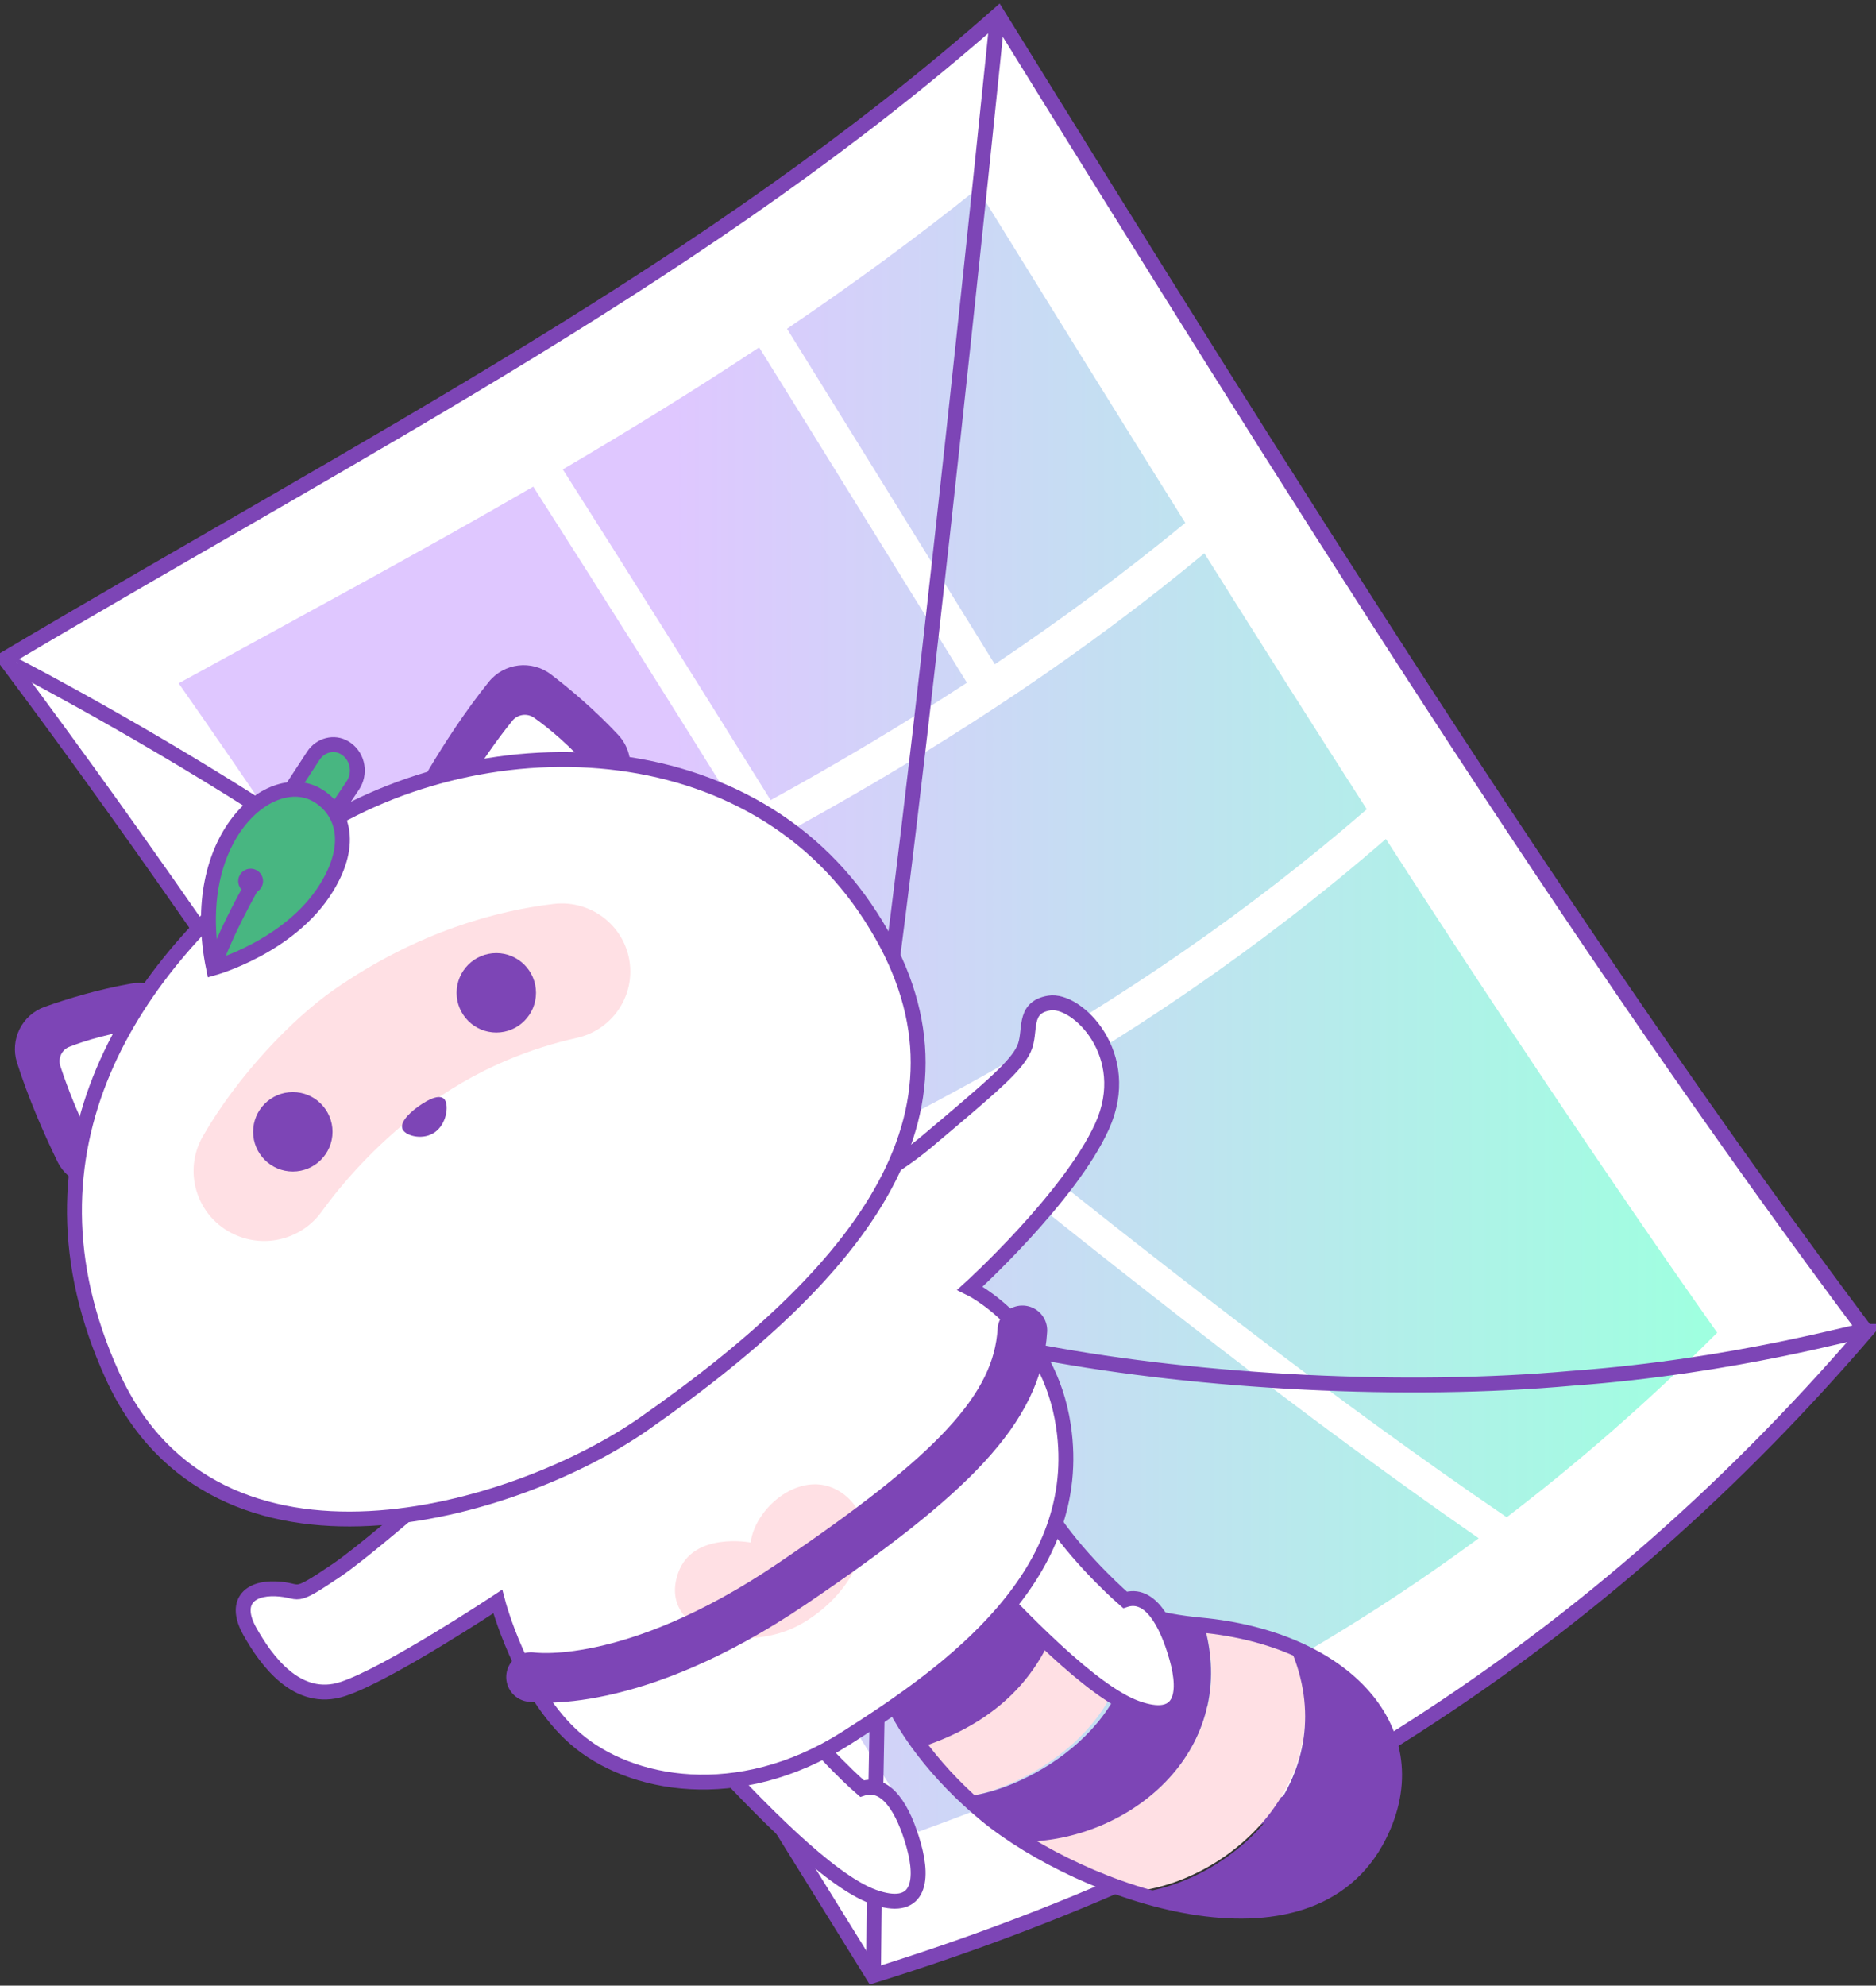 <svg width="378" height="400" viewBox="0 0 378 400" fill="none" xmlns="http://www.w3.org/2000/svg">
<rect x="0" y="0" width="378" height="400" fill="#333333" stroke="none"/>
<g clip-path="url(#clip0_103_4361)">
<path d="M376 268.217C318.165 335.592 250.277 374.871 175.91 398C117.607 303.779 59.303 210.59 1 132.725C75.361 88.646 143.249 54.045 201.084 3C259.387 97.214 317.69 190.39 375.994 268.217H376Z" fill="white" stroke="#7D45B6" stroke-width="3" stroke-miterlimit="10"/>
<path d="M275.395 163.028C227.386 204.659 173.118 232.396 114.443 255.997C103.533 238.85 92.623 221.915 81.719 205.286C140.394 178.888 194.662 151.317 242.671 111.46C253.581 128.837 264.491 146.054 275.395 163.028ZM200.448 133.818C213.635 124.969 226.437 115.512 238.829 105.332C224.872 83.057 210.915 60.544 196.959 38C184.573 47.937 171.765 57.298 158.577 66.23C172.534 88.685 186.491 111.28 200.448 133.825V133.818ZM113.404 94.562C127.361 116.486 141.317 138.761 155.274 161.19C168.795 153.75 181.988 145.919 194.829 137.532C180.872 114.981 166.916 92.398 152.959 69.982C140.118 78.491 126.924 86.623 113.404 94.556V94.562ZM197.452 225.449C233.165 254.044 268.558 281.8 303.591 305.644C318.202 294.49 332.357 282.114 346 268.469C323.75 236.923 301.5 203.506 279.243 169.008C253.665 191.219 226.303 209.704 197.452 225.455V225.449ZM191.507 228.65C168.019 241.123 143.562 251.899 118.291 262.047C140.541 297.122 162.798 333.035 185.048 369C224.904 354.613 262.734 335.846 297.947 309.876C262.811 285.539 227.316 257.425 191.507 228.65ZM149.316 164.43C135.359 142.046 121.402 119.847 107.445 98.033C84.496 111.325 60.636 124.124 36 137.647C49.957 157.592 63.914 178.254 77.87 199.441C102.506 188.095 126.373 176.794 149.316 164.436V164.43Z" fill="url(#paint0_linear_103_4361)"/>
<path d="M176 398C176 398 176.548 329.209 178 310" stroke="#7D45B6" stroke-width="3" stroke-miterlimit="10"/>
<path d="M201 3C201 3 180.341 206.977 174 230" stroke="#7D45B6" stroke-width="3" stroke-miterlimit="10"/>
<path d="M1 133C1 132.924 24.852 145.165 51.156 161.866C77.461 178.069 106.204 198.731 116 204" stroke="#7D45B6" stroke-width="3" stroke-miterlimit="10"/>
<path d="M376 268.011C375.519 267.669 350.079 275.247 316.727 277.656C283.376 280.66 242.12 278.496 210 272.475" stroke="#7D45B6" stroke-width="3" stroke-miterlimit="10"/>
<path d="M226.62 324.257C221.914 322.758 217.821 320.895 214.155 319C211.318 334.808 202.22 346.102 185 351.781C187.614 355.328 190.681 358.779 194.085 362C206.218 360.681 230.311 347.024 226.62 324.257Z" fill="#FFE0E4"/>
<path d="M214.994 319.258C201.27 312.268 193.46 304.94 182.09 314.756C171.991 323.472 175.37 338.424 185.508 352C202.927 346.328 212.124 335.047 215 319.258H214.994Z" fill="#7D45B6"/>
<path d="M259.996 331.173C254.898 329.089 249.033 327.645 242.565 327C250.051 352.304 228.234 370.361 207 370.866C213.346 374.815 221.005 378.45 228.971 381C249.366 378.476 271.099 356.808 259.989 331.173H259.996Z" fill="#FFE0E4"/>
<path d="M242.495 326.939C242.341 326.927 242.187 326.907 242.033 326.895C236.678 326.394 231.958 325.348 227.725 324C231.439 346.823 207.204 360.513 195 361.835C196.283 363.048 197.616 364.229 198.989 365.365C201.272 367.258 203.933 369.158 206.877 371C228.136 370.493 249.991 352.355 242.495 326.939Z" fill="#7D45B6"/>
<path d="M259.97 332C271.063 357.402 249.364 378.873 229 381.374C248.187 387.465 269.177 387.262 277.924 369.907C285.979 353.926 277.598 339.155 259.97 332Z" fill="#7D45B6"/>
<path d="M182.077 314.742C168.382 326.564 179.528 349.882 198.66 365.617C217.792 381.352 263.753 397.904 277.904 369.785C288.407 348.905 271.147 330.075 241.854 327.356C208.255 324.234 199.239 299.933 182.077 314.749V314.742Z" stroke="#7D45B6" stroke-width="3" stroke-miterlimit="10"/>
<path d="M142.128 336.416C135.964 338.912 134.236 344.069 143.287 353.814C152.338 363.559 166.958 378.871 176.009 382.115C185.06 385.365 186.193 379.159 184.106 371.736C182.02 364.314 178.563 358.683 173.685 360.309C173.685 360.309 165.332 353.117 159.411 344.536C153.49 335.956 150.706 332.936 142.122 336.416H142.128Z" fill="white" stroke="#7D45B6" stroke-width="3" stroke-miterlimit="10"/>
<path d="M195.128 298.416C188.964 300.91 187.236 306.064 196.287 315.804C205.338 325.543 219.958 340.846 229.009 344.089C238.06 347.337 239.193 341.416 237.106 333.991C235.02 326.573 231.563 320.67 226.685 322.295C226.685 322.295 218.332 315.107 212.411 306.531C206.49 297.955 203.706 294.937 195.122 298.416H195.128Z" fill="white" stroke="#7D45B6" stroke-width="3" stroke-miterlimit="10"/>
<path d="M11.532 233.911C8.776 228.241 5.714 221.225 3.428 214.075C1.945 209.425 4.434 204.437 9.031 202.811C13.557 201.203 19.694 199.334 26.448 198.142C32.763 197.019 38.187 202.747 36.774 209.01C35.131 216.307 32.286 225.817 27.492 234.402C23.94 240.755 14.703 240.462 11.526 233.911H11.532Z" fill="#7D45B6"/>
<path d="M13.979 210.874C16.95 209.712 22.356 207.972 30 207C30 207 23.956 226.408 20.023 233C20.023 233 15.509 224.992 12.158 214.761C11.639 213.186 12.436 211.477 13.979 210.874Z" fill="white"/>
<path d="M86.294 155.197C89.54 149.73 93.74 143.259 98.484 137.367C101.569 133.536 107.126 132.885 111.032 135.873C114.873 138.816 119.828 142.975 124.553 148.03C128.97 152.75 127.158 160.509 121.121 162.782C114.092 165.428 104.54 168.287 94.687 168.976C87.395 169.491 82.549 161.513 86.3 155.197H86.294Z" fill="#7D45B6"/>
<path d="M107.606 144.585C110.282 146.468 114.837 150.101 120 156.06C120 156.06 99.897 161.685 92 162C92 162 96.334 153.72 103.233 145.196C104.297 143.884 106.215 143.608 107.606 144.585Z" fill="white"/>
<path d="M121.963 270.647C107.628 282.34 77.084 310.09 67.783 316.356C58.483 322.621 61.067 320.298 55.59 320.068C50.112 319.837 47.085 322.852 50.343 328.65C53.601 334.448 59.887 343.267 69.066 340.253C78.245 337.239 100.29 322.621 100.29 322.621C100.29 322.621 104.991 340.72 115.921 350.231C126.851 359.741 148.71 363.92 170.338 350.231C191.967 336.541 218.707 317.053 214.288 287.351C211.293 267.198 195.45 259.505 195.45 259.505C195.45 259.505 215.558 241.259 222.068 226.878C228.579 212.498 217.001 201.125 211.421 202.053C205.841 202.981 207.932 207.851 206.303 211.333C204.673 214.814 200.1 218.712 186.611 230.078C173.122 241.445 141.539 254.68 121.963 270.647Z" fill="white" stroke="#7D45B6" stroke-width="3" stroke-miterlimit="10"/>
<path d="M151.255 310.739C151.255 310.739 139.682 308.497 136.685 316.752C132.242 328.993 150.431 333.541 161.627 327.038C172.824 320.529 177.728 307.962 170.806 301.676C162.918 294.511 152.157 303.179 151.255 310.746V310.739Z" fill="#FFE0E4"/>
<path d="M107 337.84C107 337.84 127.141 341.018 159.588 319.044C192.034 297.07 205.032 283.745 206 268" stroke="#7D45B6" stroke-width="10" stroke-miterlimit="10" stroke-linecap="round"/>
<path d="M57.519 171.415C27.083 194.577 1.744 231.23 22.66 277.131C43.576 323.031 104.139 304.685 129.677 286.87C176.042 254.526 200.445 221.146 174.298 182.894C148.151 144.641 91.332 145.684 57.519 171.415Z" fill="white" stroke="#7D45B6" stroke-width="3" stroke-miterlimit="10"/>
<path d="M67.271 199.39C59.084 205.09 47.952 216.549 40.865 228.919C36.569 236.412 39.99 245.945 48.1 249.05C54.152 251.371 61.007 249.331 64.789 244.108C68.86 238.484 75.291 231.004 84.61 223.812C96.051 214.987 107.833 210.944 116.187 209.095C122.83 207.622 127.403 201.583 126.972 194.85C126.47 187.006 119.441 181.172 111.569 182.096C100.514 183.397 84.346 187.51 67.271 199.39Z" fill="#FFE0E4"/>
<path d="M59 236C63.418 236 67 232.418 67 228C67 223.582 63.418 220 59 220C54.582 220 51 223.582 51 228C51 232.418 54.582 236 59 236Z" fill="#7D45B6"/>
<path d="M100 208C104.418 208 108 204.418 108 200C108 195.582 104.418 192 100 192C95.582 192 92 195.582 92 200C92 204.418 95.582 208 100 208Z" fill="#7D45B6"/>
<path d="M89.638 221.581C90.432 222.812 89.984 226.388 87.653 228.064C85.321 229.741 82.004 228.889 81.21 227.659C80.415 226.428 81.972 224.562 84.303 222.886C86.634 221.21 88.844 220.351 89.638 221.581Z" fill="#7D45B6"/>
<path d="M56.006 163.135L63.145 152.228C64.534 150.105 67.299 149.34 69.445 150.633C69.551 150.697 69.664 150.768 69.77 150.845C69.795 150.864 69.82 150.883 69.845 150.903C72.154 152.568 72.679 155.874 71.072 158.26L63.858 169L56 163.135H56.006Z" fill="#48B681" stroke="#7D45B6" stroke-width="3" stroke-miterlimit="10"/>
<path d="M64.219 160.369C54.639 154.314 37.665 168.787 43.023 195C43.023 195 58.404 190.733 65.735 178.921C71.556 169.532 68.677 163.192 64.219 160.375V160.369Z" fill="#48B681" stroke="#7D45B6" stroke-width="3" stroke-miterlimit="10"/>
<path d="M43 195C43 195 44.648 189.335 51 178L43 195Z" fill="#81AAC2"/>
<path d="M43 195C43 195 44.648 189.335 51 178" stroke="#7D45B6" stroke-width="3" stroke-miterlimit="10"/>
<path d="M50.5 180C51.881 180 53 178.881 53 177.5C53 176.119 51.881 175 50.5 175C49.119 175 48 176.119 48 177.5C48 178.881 49.119 180 50.5 180Z" fill="#7D45B6"/>
</g>
<defs>
<linearGradient id="paint0_linear_103_4361" x1="36" y1="203.5" x2="346" y2="203.5" gradientUnits="userSpaceOnUse">
<stop offset="0.32" stop-color="#DFC7FF"/>
<stop offset="0.99" stop-color="#9FFFE0"/>
</linearGradient>
<clipPath id="clip0_103_4361">
<rect width="378" height="400" fill="white"/>
</clipPath>
</defs>
</svg>
